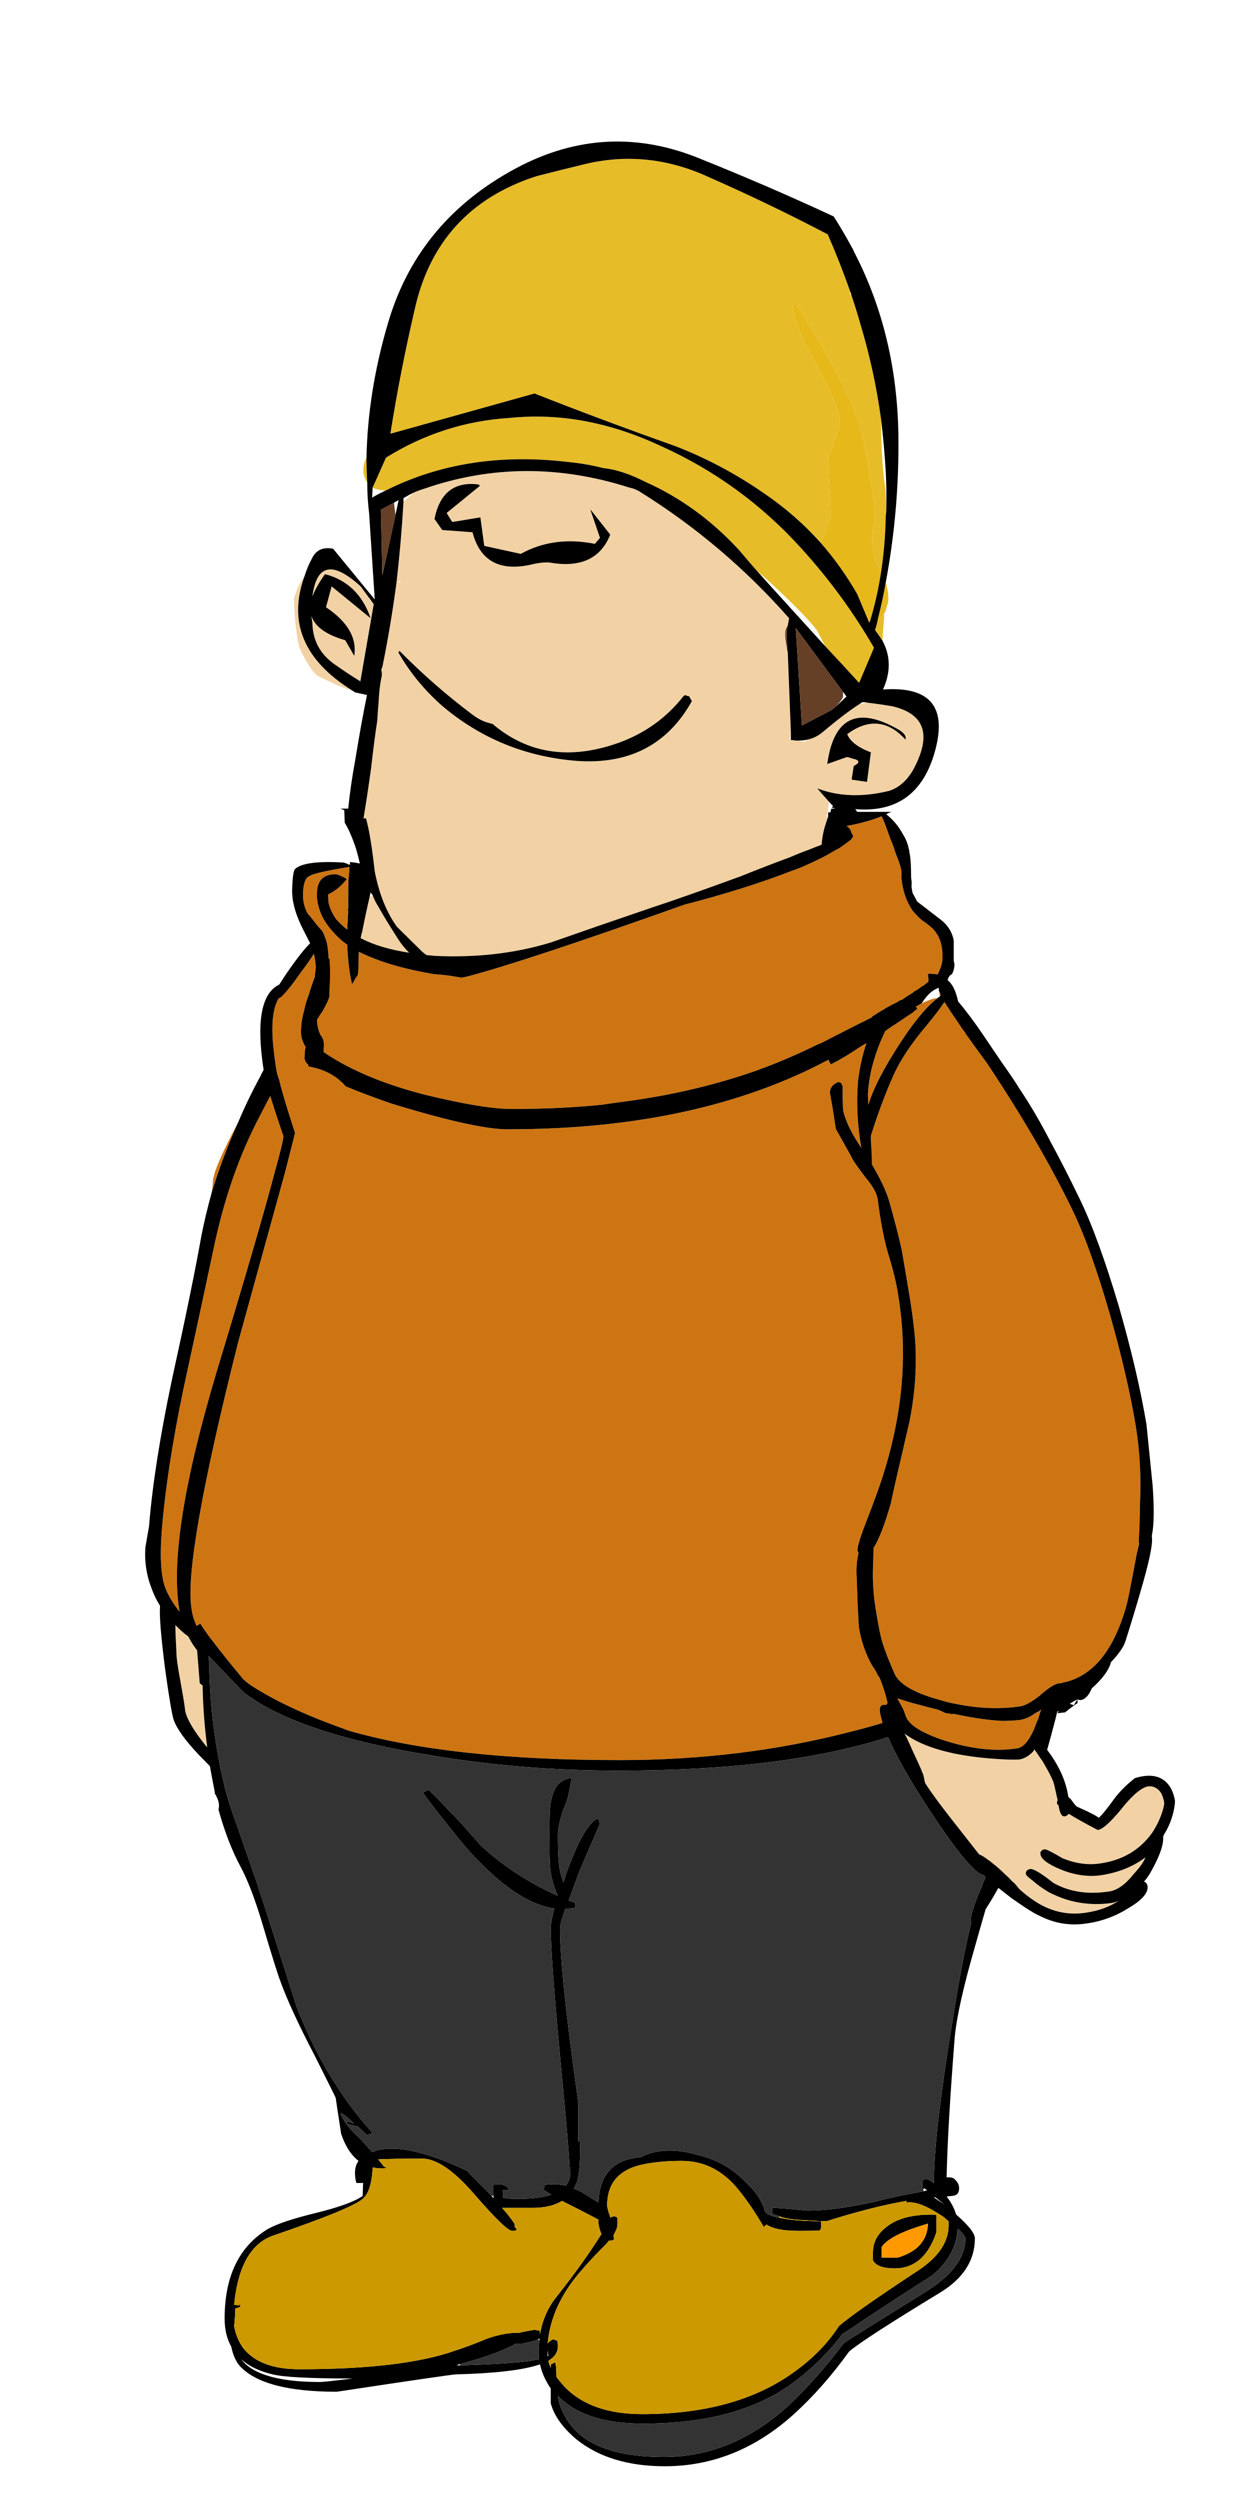 
<svg xmlns="http://www.w3.org/2000/svg" version="1.1" xmlns:xlink="http://www.w3.org/1999/xlink" preserveAspectRatio="none" x="0px" y="0px" width="500px" height="1000px" viewBox="0 0 500 1000">
<defs>
<g id="Layer0_0_FILL">
<path fill="#CE7513" stroke="none" d="
M 84.6 477.35
Q 88.75 463.5 95.3 448.85 85.55 467.2 85.15 472.45 85.15 474 84.6 477.35
M 413.45 685.7
Q 411.15 687.35 408.2 687.95 405 688.35 400.7 688.35 392.8 687.95 381.3 685.5 381 685.7 380.8 685.7 379.45 685.3 378.35 685.3 377.6 684.95 376.8 684.55 375.95 684.15 375.15 683.85 371.15 682.9 367.65 681.9 363.35 680.85 359.35 679.45
L 358.95 679.45
Q 359.15 679.85 360.55 682.3 361.8 684.55 361.8 685.1 361.8 685.3 362 685.5 362.55 688.35 366.2 690.95 370.45 693.9 378.85 696.55 394.45 701.3 406.85 699.35 410.45 698.85 413.55 691.85 414.55 689.2 415.35 687.35 415.9 685.5 416.2 684.55
L 416.4 684.55 416.2 684.35
Q 416.4 684.15 416.6 683.85 416.4 683.85 415.5 684.55 415.35 684.55 415.35 684.75 415.15 684.75 414.95 684.75 414.35 685.1 413.45 685.7
M 386.15 413.35
Q 386.05 413 385.9 412.8 385.5 412.4 385.3 412.1 379.65 403.8 377.8 400.8 377.8 401 377.6 401 375.55 404.2 370.65 410.15 361.6 420.85 357.5 429.85 352.45 441.15 348.35 454.3 348.35 455.2 348.35 456.15 348.85 463.1 348.75 465.75 353.7 474.2 355.45 479.75 358.95 491.95 360.7 500.05 361.6 505.1 363.75 518.1 366.3 533.5 366.3 542.45 366.5 555.05 363.75 568.8 356.7 599 356.35 601.25 352.65 614.15 349.4 619.2 349.4 621.85 349.2 626.7 348.85 636 350.6 645.55 351.85 653.45 353 657.15 354.3 661.45 357.9 669.7 360.55 675.2 372.9 679.1 374.75 679.65 376.8 680.25 380.05 681.2 383.05 681.7 396.3 684.35 408.4 682.5 411.35 681.9 416.2 678
L 416.4 677.8
Q 421.1 673.7 423.7 673.3 424.1 673.3 424.3 673.3 425.45 672.95 426.55 672.75 433.65 670.9 439.3 664.85 446.65 656.75 450.8 641.45 451.9 636.65 454.7 621.55 455.3 619 455.7 617.35 455.5 617.15 455.5 616.75 455.9 609.65 456 601.45 456.75 585.65 454.35 570.65 451 550.35 443.8 525.2 436 498.2 428.6 483.2 415.5 456.35 394.85 425.35 389.8 418.45 386.15 413.35
M 109.75 469.45
Q 113.55 455.8 113.35 454.4 109.95 444.45 108.1 438.35 106.05 442.25 104 446.25 91.6 469.65 85.35 499.85 81.45 518.3 73.35 555.65 66.65 587.9 64.7 612.3 63.4 629.05 66.45 636 68.5 640.65 71.9 644.75 71.7 644.15 71.7 643.7 66.95 614.9 86.55 549.1 103.8 492.15 109.75 469.45
M 125.9 390.85
Q 126.1 388.8 126.3 387.15 126.3 384.6 125.55 381.5 123.7 384.5 120.45 388.8 116.35 394.65 114.1 397.1 112.35 399.15 111.5 399.3 107.7 405.45 109.55 420.7 109.95 424.5 110.7 428.75 110.9 429.85 111.7 432.1 113.15 438.35 118 453.15 118 453.35 113.95 469.15 108.25 489.7 95.3 536.7 73.35 623.8 76.6 643.5 77.05 647 78.65 650.4
L 80.1 649.45
Q 82.15 652.65 84.6 655.85 90.8 663.95 97.35 671.75 98.7 672.95 100 673.9 113.75 682.9 135.5 690.8 137.35 691.45 139.4 692.25 180.35 704.05 247.9 704.05 296.45 704.05 339.85 692.8 346.6 691.15 353 689.2 352.45 686.95 352.05 685.3 351.45 681.9 353.7 681.9 354.1 681.9 354.7 681.9 354.7 681.5 355.05 681.2 353.7 675.35 351.65 670.7 351.25 670.5 351.15 670.1 350.2 668.05 348.85 666.2 344.95 659.2 343.65 651.4 343.45 650.4 343.05 641.25 342.7 632 342.7 631.3 342.3 625.65 343.45 621.15 343.25 620.95 343.05 620.4 342.7 618.5 346.4 608.95 351.85 595 354.1 587.3 364.8 551.85 359.35 518.5 358.3 511.15 355.25 501.4 352.8 493.15 351.15 480.15 350.8 476.45 346.4 471.2 341.05 464.25 340.45 462.5 335.15 452.95 334.4 451.7 334.2 450.9 333.15 443.8 332.35 439.1 331.95 436.95 332.15 434.45 334.4 433.25 336.45 432 337.05 434.7 337.05 435.3 337.05 439.1 337.2 443 337.2 443.8 338.4 450.15 344.55 459.2 342.1 445.25 343.25 432.1 344.35 423.7 346.6 417.25 345.1 418.05 343.65 419 338.2 422.75 332.35 425.75 331.75 424.75 331.35 423.9 279.6 451.5 204.7 451.7 192.15 452.35 156.35 441.35 146 437.75 138.3 434.55 132.85 428.2 123.3 426.55 123.5 425.75 122.7 425.35 121.65 423.9 121.85 422.9 121.9 419.7 122.3 418.85 120.05 415.4 120.45 411.3 120.65 407.7 121.65 404.2 122.3 401 123.3 398.55 124.55 394.45 125.9 390.85
M 368.6 401.35
Q 367.45 402.05 366.3 402.65 366.85 403.2 366.85 403.6 366 404.2 365 405.1 362 407.05 358.5 409.45 356.35 410.75 354.1 412.4 353.4 413.95 352.45 416 347.75 427.2 347.15 437.55 347.15 438.9 347.35 441.95 350.2 432.3 360.35 416.8 366.65 407.15 372.15 401.75 373.8 400.2 374.95 399.3 374.75 399.3 374.35 399.3 373.1 399.3 368.6 401.35
M 375.55 396.3
L 375.95 398.55
Q 376.15 398.35 376.25 398.15 376.15 397.35 375.95 396.9 375.75 396.7 375.55 396.3
M 338.6 330.4
Q 340.25 331.35 340.65 333.4 341.2 333.8 341.2 334.75 341.2 334.85 340.65 335.45 340.45 335.65 340.45 335.85 338.9 337 335.75 339.25 335.35 339.45 334.8 339.75 334.4 339.95 334 340.15 331.55 341.7 327.85 343.55 324.85 345 320.95 346.75 319.2 347.45 316.95 348.25 298.2 355.55 273.95 361.8 208.7 385 186.65 390.65 185.6 390.85 184.6 391.05 182.2 390.65 179.75 390.25 176.65 389.85 173.6 389.65 155.15 386.55 143.55 380.7 143.4 382.55 143.4 385.2 143.4 390.65 142.6 390.65 141.8 392 140.75 393.85 140.75 393.65 140.75 393.3 139.3 387.25 138.9 377.85 137.9 377.2 136.95 376.4 134.9 374.65 133.45 373 128.75 367.95 127.4 362.45 126.7 360.05 126.8 357.6 126.7 349.6 134.5 349.7 136.95 350.45 138.7 351.65 135.5 355.75 131.2 357.8 131.2 358.2 131.4 361 132.05 364.2 134.5 367.75 136.25 369.7 138.9 371.9 138.9 370.15 139.1 368.7 139.1 366.65 139.3 364.7 139.1 364.05 139.3 363.45 139.3 361 139.3 358.55 139.3 354.95 139.4 351.85 139.75 349 139.75 346.75 124.95 349.2 123.85 350.45 121.65 351.05 121.25 356.3 120.85 361.6 123.1 365.5 124.05 366.45 127.4 370.75
L 128.15 371.55
Q 128.15 371.75 128.35 371.75 129.15 372.6 129.65 373.95 129.8 374.55 130.2 375.45 131 377.5 131.2 380.3 131.4 381.7 131.4 383.35
L 131.85 383.55
Q 132.25 390.85 131.75 396.3 131.75 397.1 131.75 398.15 131.85 398.35 131.6 399.15 131.2 400.6 128.95 404.6 128.15 405.65 126.8 407.9 126.8 410.95 128.15 413.95 130 416 129.45 419.7 129.45 420.3 129.45 420.85 145.25 431.6 170.2 437.95 194.2 443.8 205.5 443.6 223.55 443.6 240.4 441.95 245.85 441.15 251.5 440.4 278.7 436.65 302.7 428.2 304.15 427.6 305.9 427 316.75 422.9 326.9 417.85 327.85 417.45 328.85 417.05 332.75 415 336.45 413.15 343.05 409.75 348.55 407.05 348.85 406.85 348.85 406.65 355.65 402.25 358.65 401 360.35 399.8 360.7 400 362.95 398.35 365 397.2 365.6 396.5 366.2 396.3 367.65 395.5 368.45 394.75 369.5 394.25 370.1 393.65 371.05 392.9 371.35 392.7 371.55 391.45 371.15 390.25 371.75 390.05 371.05 389.85 371.15 389.2 373.8 389.65 374.55 389.55 374.95 389.85
L 375.15 389.65
Q 377 385.75 377 383.35 377.2 376.8 374.35 373 373.3 371.15 368.6 367.95 366.5 366.05 365 364.2 361.2 358.55 360.55 350.85 360.7 349.7 360.55 348.8 360.7 347.25 358.1 340.9 357.5 338.65 356.35 336.05 355.85 334.75 355.45 333.6 353.7 328.55 352.65 326.5 346.8 328.9 338.6 330.4 Z"/>

<path fill="#F2D2A4" stroke="none" d="
M 118.2 249.75
Q 119.2 257.95 120.05 259.7 124.05 268.1 127 270.3 135.65 274.7 141.15 276.35 111.7 258.15 121.85 230.35 119.3 233.75 117.65 239.2 117.45 241.45 118.2 249.75
M 398.25 703.55
Q 389.2 702.95 381.2 701.3 368.45 698.5 361.8 693.4 362.75 695.05 365.4 701.1 369.3 709.3 369.5 710.65 369.7 711.75 369.9 712.7 370.1 713.1 370.1 713.3 373.7 719.05 385.1 733.4 389.2 738.65 391.65 741.75 393.2 742.35 395.05 743.8 396 744.4 396.9 745.2 399.55 747.25 401.95 749.65 403.55 751.05 405 752.7 405.6 752.9 407.6 755.5 410.45 758.15 413.55 760.2 423.2 766.75 434.25 765.1 442.35 763.9 447.6 760.2 446.05 761 444.6 761.2 431.2 763.05 419.4 756.8 415.9 754.75 412.9 752.1 410.45 750.25 410.45 749.85 410.25 749.3 410.45 748.7 410.85 747.8 412.1 747.6 414.15 747.45 421.25 753.1 430.75 758.55 443.6 756.6 448.5 755.9 453.45 749.65 457.35 745.4 458.15 742.95 451 748.4 440.7 750.05 432.8 751.25 424.3 747.8 416.6 744.6 416.2 741.75 416.1 741.1 416.2 740.9
L 416.2 740.7
Q 416.4 740.7 416.8 740.1 417.2 739.75 417.95 739.75 418.65 739.55 425.1 743.35 432.8 746.45 439.9 745.4 453.45 743.55 460.95 733 463.4 729.2 464.65 725.5 465.85 722.1 465.65 720.8 465.25 718.75 464.45 717.2 462.4 714.2 459.2 714.55 455.1 715.35 448.5 723.65 441.95 731.65 439.1 732 431.6 728.1 427.5 725.5 426.95 726.35 425.85 726.55 424.1 726.75 423.4 722.1 422.85 721.7 422.85 721.5 422.65 721 423.05 720.05 421.65 713.5 421.25 712.5 420 709.5 417.2 704.8 416.8 704.05 416.2 703.35 414.75 701.1 413.75 699.75 413.55 700.15 413.3 700.55 410.85 703.15 408 703.75 405.4 704.05 398.25 703.55
M 75.4 654.7
L 75.2 654.5
Q 72.4 652.45 70.15 650 70.15 653.45 70.55 660.55 70.55 663.95 72 671.55 73.55 680.05 73.95 683.25 74.15 687.75 81.05 696.7 81.95 697.9 82.9 698.95 81.25 686.6 81.05 674.2
L 79.9 673.3 78.85 660.15
Q 76.8 657.55 75.4 654.7
M 149.05 358
L 147.85 358.75
Q 146.4 364.9 144.85 372.8 144.45 373.95 144.25 375.25 151.75 379.25 163.65 381.1 161.05 378.45 159.25 375.65 154.2 367.75 151.45 362.85 149.7 360.05 149.05 358
M 132.65 234.55
L 130.4 242.9
Q 143.4 251.6 141.7 262.35
L 138.1 256.1
Q 126.7 252.85 124.55 246.35 124.75 247.6 124.95 249.15 125.15 259.9 134.3 266.05 139.1 269.45 144.15 272.55
L 149.5 241.65 144.25 234.55
Q 127.4 219.15 124.95 238.65 126.5 234.55 130 229.65 143.4 233.15 148.25 247.3
L 132.65 234.55
M 343.75 281.65
Q 338 285.35 329.3 292.65 326.5 295.1 323 295.85 322.4 296.25 322 296.65
L 318.8 296.25
Q 318.1 296.25 317.35 296.05
L 316.35 296.05 315.85 296.05
Q 316.05 295.65 316.05 295.3
L 316.35 292.85 315.1 260.75
Q 314.9 260.4 314.9 260 313.9 254.9 314.1 252.85 314.3 251.2 315.1 250.25
L 315.65 247.3
Q 289.35 217.45 255.8 196.6 253.95 195.45 251.8 195.05 209.8 181.6 169.8 195.45 167.35 196.2 165.1 197.2 164.55 197.7 164.25 198.25 162.3 199.65 161.4 200.7 160.45 217.1 158.6 233 156.35 250.05 152.95 266.8 152.55 267.4 152.55 268.1 152.75 268.85 152.75 269.65 152.75 269.85 152.75 270.15 151.65 275.2 151.45 280.85 151.1 284.65 150.9 288.35 149.7 296.05 148.45 307.2 146.9 318.4 145.4 327.35 145.8 327.35 146.4 327.35 148.25 333.8 149.9 348.6 152.55 362.15 158.8 370.75
L 168.9 380.7
Q 169.6 381.3 170.6 382.05 172.25 382.15 173.8 382.35 198.75 383.55 220.3 377 239.25 370.35 260.7 363.05 273.25 358.95 296.45 350.45 307 346.2 315.85 342.95 320.15 341.1 323.4 339.95 326 338.85 328.65 337.9 328.95 333.6 330.3 329.5
L 331.25 326.7 330.5 326.5
Q 330.7 326.1 330.9 325.7 331.25 324.25 331.35 322.7 331.55 321.6 331.55 320.65
L 326.9 315.35
Q 339.65 320.25 355.65 316.35 361.4 314.5 365.2 308.05 376.6 287.1 356.9 282.5 351.85 281.65 346.8 281.05 345.3 281.25 343.75 281.65
M 359.95 292.15
Q 362.75 294 362.2 295.85 351.65 284.25 338.9 293.65 340.45 297.9 348.35 300.95
L 346.8 312.75 340.65 311.85 341.5 306.4
Q 345.5 304.35 340.85 303.4 339.85 303 338.8 302.8
L 330.9 305.6
Q 334.8 277.35 359.95 292.15
M 191.45 193.8
Q 191.75 193.95 191.95 194.35
L 178.65 205.2 180.9 208.8 192.15 206.95 193.7 218.35 208.3 221.55
Q 221.5 214.25 237.95 217.55
L 240 215.15 236.1 203.7 244.1 213.85
Q 238.35 228.3 219.75 225 216.6 224.8 212.4 225.85 193.5 230.05 189 212.9
L 176.9 212 173.8 207.6
Q 176.9 191.9 191.45 193.8
M 160.25 232.6
L 159.45 233.15
Q 159.25 232.8 160.05 232.3 160.25 232.5 160.25 232.6
M 159.45 261.15
Q 159.25 260.75 159.85 260.4 173.8 274.5 189.3 286.1 192.9 288.75 197 289.55 218.05 307.45 247.1 297.25 263.1 291.6 273.45 278.4 273.85 278.2 274.15 278 274.7 278.4 275.1 278.4 275.5 278.4 275.7 278.6
L 276.75 280.45
Q 262.15 306.6 230.65 304.35 199.85 301.9 176.7 282.2 166.1 272.75 159.45 261.15 Z"/>

<path fill="#E7BC29" stroke="none" d="
M 146.6 183.05
Q 145.6 185 145.4 186.65 145.05 190.55 146.9 193 146.6 187.95 146.6 183.05
M 353 256.3
Q 353.2 252.4 353.6 247.6 353.7 246.35 353.6 245.55 352.65 246.9 351.15 247.6 350.8 249.75 350 252 351.65 254.25 353 256.3
M 326.7 252
Q 328.45 255.3 330.1 258.5 336.85 265.65 343.65 273.15
L 349.6 259.1
Q 337.2 237.65 320.35 219.15 296.45 192.8 264.2 178.35 233.85 164.15 204.05 167.15 177.3 168.8 154.4 183.05
L 149.05 195.05
Q 150.9 196 153.7 196.2
L 153.9 196.4
Q 186.4 179.95 227.25 184.8 234.55 185.5 241.35 187.25 248.7 187.95 258.25 192.8 279 202.05 295.6 220 299.3 224.4 302.9 228.5 304.35 229.85 305.15 230.35 321.15 244.85 326.7 252
M 348.15 248
L 347.75 248
Q 347.55 248 347.15 247.8
L 347.75 249.15
Q 347.95 248.6 348.15 248
M 344.15 129.6
Q 342.5 123.75 340.65 118.3 340.25 117.8 339.85 117.25
L 340.25 117.05
Q 335.95 104.85 331.1 93.75 307.4 81.35 283.4 70.8 259.5 59.8 234.75 65.45 224.6 67.9 214.65 70.45 174.5 83.4 165.7 124.55 160.05 148.9 156.15 173.5
L 213.8 157.4
Q 241.35 168.25 269.85 178.35 288.45 185.5 305.15 197 318.1 205.75 328.25 217.1 332.15 208.4 332.35 206.15 331.25 183.45 331.35 182.85 335.95 170.65 335.95 169.4 336.45 163.95 326.5 145.7 316.55 127.75 317.15 121.9
L 318.1 121.15
Q 344.15 161.5 346.3 180.8 346.3 181.8 348.85 196 350.4 204.7 349.4 210.25 347.75 220.4 351.65 227.4 352.05 227.9 352.45 228.7 354.1 217.95 354.3 206.35
L 354.5 204.7
Q 354.5 198.05 353.9 193.6 352.45 183.25 352.45 167.85 349.8 148.35 344.15 129.6 Z"/>

<path fill="#E6B81A" stroke="none" d="
M 354.1 244.7
L 355.25 240.85
Q 355.65 237.35 354.3 233 353 240.3 351.15 247.6 352.65 246.9 353.6 245.55 353.9 244.95 354.1 244.7
M 335.95 169.4
Q 335.95 170.65 331.35 182.85 331.25 183.45 332.35 206.15 332.15 208.4 328.25 217.1 336.45 226.45 342.9 237.65
L 347.15 247.8
Q 347.55 248 347.75 248
L 348.15 248
Q 350.95 238.65 352.45 228.7 352.05 227.9 351.65 227.4 347.75 220.4 349.4 210.25 350.4 204.7 348.85 196 346.3 181.8 346.3 180.8 344.15 161.5 318.1 121.15
L 317.15 121.9
Q 316.55 127.75 326.5 145.7 336.45 163.95 335.95 169.4 Z"/>

<path fill="#000000" stroke="none" d="
M 340.45 98.4
Q 337.2 92.45 333.5 86.6 307 74.25 278.35 62.8 240.4 48 204.05 68.6 166.7 89.65 155.15 129.4 147.1 156.8 146.6 183.05 146.6 187.95 146.9 193 146.9 199.25 147.65 205.4
L 149.9 239.8 133.25 219.5
Q 127.4 218.35 124.95 223.05 122.9 226.85 121.85 230.35 111.7 258.15 141.15 276.35 141.7 276.75 142 276.95
L 146.8 278
Q 144.65 288.35 142.2 303.4 140.15 314.5 139.3 323.45
L 136.25 323.45
Q 136.95 323.85 137.7 324.05
L 137.9 329.1
Q 139.95 332.45 141.8 337.7
L 142.4 339.45
Q 143.2 342.2 143.95 345.4 142 345 139.95 344.8 140.15 345.4 139.75 346 138.5 345.2 137.15 345 122.1 344.15 118.2 347.45 117.05 348.05 116.85 356.15 116.75 363.25 121.65 372.6 122.9 375.05 124.05 377.3 121.65 379.65 118 384.6 114.6 389.2 111.7 393.85 100.95 398.95 105.45 428 104.65 429.35 104 430.8 99.1 439.8 95.3 448.85 88.75 463.5 84.6 477.35 82.15 486.2 80.5 494.6 77.05 514.2 68.7 552.2 61.55 586.25 59.6 610.65 59.4 611.6 58.15 619 57.55 627.7 60.8 635.8 61.95 639 64 642.3 64 642.5 64 642.7 63.6 648.55 66.05 667.65 68.5 685.3 69.55 688.15 71.5 693.4 79.4 701.8 80.3 702.75 83.9 706.4 84.1 706.85 84.1 707.25 84.95 711.95 85.95 717
L 85.95 717.2 85.75 717.2 85.95 717.4
Q 87.6 720.2 87.6 722.25 87.6 723.05 87.4 723.85 91 736.9 96.1 746.45 100.4 754.35 104.85 769.15 110.5 788.2 112.15 792.5 116.15 803.6 125.9 822.3 134.3 839 134.3 839.2 134.3 839.55 136.45 853.5 138.9 860.85 143.4 864.35 142 866.4 142 869 142 871.85 142.6 873.2
L 145.05 873.2 145.25 873
Q 145.05 877.9 145.05 878.4 140.15 881.8 126.3 885.2 112 888.7 106.9 891.75 89.85 902.25 89.85 927.45 89.85 933.95 92.5 938.65 93.45 943.3 95.7 946.15 105.05 956.7 134.7 956.7 180.7 949.75 182.4 949.75 206.05 949.15 216 945.75 217.1 950.75 220.3 955.4
L 220.3 961.35
Q 222.35 968.85 230.65 975.8 244 986.5 265.95 986.5 294.4 986.5 317.35 965.85 329.15 955.2 339.65 940.6 345.9 935.35 375.95 917.1 389.95 908.6 389.95 895.35 389.95 892.35 382.45 885.8 381.3 882 378.65 878.6 381.9 878.3 382.1 878.1 383.65 877.5 383.65 875.25 383.65 873 381.3 871.25 380.05 870.8 378.65 870.95 379.05 851 381.9 814.8 383.05 802.6 390.15 778.05 392.6 769.35 394.25 763.7 396.9 759.6 399.35 755.15 401.95 757.2 404.6 759.25 413.1 765.25 415.9 766.35 424.9 770.95 434.85 769.35 443.8 768.1 451.7 763.05 459.6 758.35 459 754.35 458.8 753.45 458.15 752.9 457.95 752.7 457.55 752.7 459.4 750.65 460.75 748 465.65 739.15 465.25 734.65 465.45 734.45 465.45 734.05 468.1 730 469.35 724.9 470.15 721.2 469.95 720.05 469.15 715.75 466.9 713.3 462.6 708.6 453.95 711.25 449.25 714.95 446.05 719.05 441.55 725.3 439.5 727.15 438.45 726.05 430.75 722.65 430.15 722.25 428.3 719.65 427.7 719.05 427.3 718.75
L 427.3 718.55
Q 425.85 709.1 418.85 699.95 420.4 694.5 421.45 690.4 422.25 687.55 422.85 684.75 423.4 684.35 423.6 684.15 423.2 684.95 422.85 685.3
L 426.05 684.95
Q 428.5 682.9 431.05 681.2
L 430.95 679.85
Q 430.15 680.85 429.55 682.1
L 427.9 681.5
Q 429.15 680.65 430.75 679.85
L 430.95 679.85
Q 431.4 679.85 432 680.05 434.85 679.85 436.7 675.35 443.1 669.7 444.4 664.85 449.25 659.75 450.25 656.25 453.25 646.8 455.9 637.65 461.45 619 460.75 614.7 460.75 614.55 460.75 614.15 462.05 608.2 461.05 594.15
L 458.6 569.85
Q 455.1 548.9 447.6 522.75 439.3 494.8 431.8 479.4 425.25 465.9 420.6 457.45 414.35 445.25 407.8 435.5 405.75 432.1 400.7 424.95 395.45 417.25 393.4 414.15 387.75 405.85 383.25 400.6 381.9 394.25 379.05 392.1 379.45 390.25 380.8 389.65 382.25 386.75 381.5 384.3 381.5 378.05 381.5 376.2 380.6 371.35 376.6 368.1 368.7 362 366.85 360.6 366 358.95 365 357.1 364.8 355.75 364.6 354.75 364.8 352.7 364.45 351.25 364.45 343.75 363.75 340.9 363.75 340.15 363.55 339.75 362.95 336.45 361.1 333.6 358.75 329.1 354.5 325.7 355.85 324.95 356.7 324.75 349.8 324.75 342.9 324.75
L 342.1 323.65
Q 366.5 325.7 373.7 301.5 381.9 273.75 353.2 275.8 357.9 265.45 353 256.3 351.65 254.25 350 252 350.8 249.75 351.15 247.6 353 240.3 354.3 233 359.75 203.9 359.35 173.9 358.75 134.3 342.1 101.65 341.7 101.05 341.5 100.45 341.2 99.6 340.65 98.8
L 340.45 98.4
M 340.65 118.3
Q 342.5 123.75 344.15 129.6 349.8 148.35 352.45 167.85 353.7 178.35 354.3 188.7 354.7 196.8 354.5 204.7
L 354.3 206.35
Q 354.1 217.95 352.45 228.7 350.95 238.65 348.15 248 347.95 248.6 347.75 249.15
L 347.15 247.8 342.9 237.65
Q 336.45 226.45 328.25 217.1 318.1 205.75 305.15 197 288.45 185.5 269.85 178.35 241.35 168.25 213.8 157.4
L 156.15 173.5
Q 160.05 148.9 165.7 124.55 174.5 83.4 214.65 70.45 224.6 67.9 234.75 65.45 259.5 59.8 283.4 70.8 307.4 81.35 331.1 93.75 335.95 104.85 340.25 117.05 340.45 117.6 340.65 118.3
M 338.6 278.6
L 334.6 282.4 332.55 284.05 320.75 290.2 318.3 251.2 337.2 276.75 338.6 278.6
M 329.3 292.65
Q 338 285.35 343.75 281.65 344.55 281.05 345.1 280.85 346.1 280.85 346.8 281.05 351.85 281.65 356.9 282.5 376.6 287.1 365.2 308.05 361.4 314.5 355.65 316.35 339.65 320.25 326.9 315.35
L 331.55 320.65 333.3 322.5
Q 332.95 322.5 332.75 323.05
L 333.8 323.25 333.8 323.45 332.55 323.45
Q 332.35 324.25 332.15 324.95 331.55 324.95 331.25 324.95 331.25 325.9 331.25 326.7
L 330.3 329.5
Q 328.95 333.6 328.65 337.9 326 338.85 323.4 339.95 320.15 341.1 315.85 342.95 307 346.2 296.45 350.45 273.25 358.95 260.7 363.05 239.25 370.35 220.3 377 198.75 383.55 173.8 382.35 172.25 382.15 170.6 382.05 169.6 381.3 168.9 380.7
L 158.8 370.75
Q 152.55 362.15 149.9 348.6 148.25 333.8 146.4 327.35 145.8 327.35 145.4 327.35 146.9 318.4 148.45 307.2 149.7 296.05 150.9 288.35 151.1 284.65 151.45 280.85 151.65 275.2 152.75 270.15 152.75 269.85 152.75 269.65 152.75 268.85 152.55 268.1 152.55 267.4 152.95 266.8 156.35 250.05 158.6 233 160.45 217.1 161.4 200.7 161.4 200 161.4 199.25 163.45 198.05 165.1 197.2 167.35 196.2 169.8 195.45 209.8 181.6 251.8 195.05 253.95 195.45 255.8 196.6 289.35 217.45 315.65 247.3
L 315.1 250.25 314.7 252.2 314.9 260
Q 314.9 260.4 315.1 260.75
L 316.35 292.85 316.35 296.05 317.35 296.05
Q 318.1 296.25 318.8 296.25 321.15 296.25 323 295.85 326.5 295.1 329.3 292.65
M 343.65 273.15
Q 336.85 265.65 330.1 258.5 319.75 247.1 309.65 236 306.3 232.3 302.9 228.5 299.3 224.4 295.6 220 279 202.05 258.25 192.8 248.7 187.95 241.35 187.25 234.55 185.5 227.25 184.8 186.4 179.95 153.9 196.4 151.25 197.6 148.85 199.05
L 149.05 195.05 154.4 183.05
Q 177.3 168.8 204.05 167.15 233.85 164.15 264.2 178.35 296.45 192.8 320.35 219.15 337.2 237.65 349.6 259.1
L 343.65 273.15
M 340.65 333.4
Q 340.25 331.35 338.6 330.4 346.8 328.9 352.65 326.5 353.7 328.55 355.45 333.6 355.85 334.75 356.35 336.05 357.5 338.65 358.1 340.9 360.7 347.25 360.55 348.8 360.7 349.7 360.55 350.85 361.2 358.55 365 364.2 366.5 366.05 368.6 367.95 373.3 371.15 374.35 373 377.2 376.8 377 383.35 377 385.75 375.15 389.65
L 374.95 389.85
Q 374.55 389.55 373.8 389.65 371.15 389.2 371.05 389.85 371.75 390.05 371.15 390.25 371.55 391.45 371.35 392.7 371.05 392.9 370.1 393.65 369.5 394.25 368.45 394.75 367.65 395.5 366.2 396.3 365.6 396.5 365 397.2 362.95 398.35 360.7 400 360.35 399.8 358.65 401 355.65 402.25 348.85 406.65 348.85 406.85 348.55 407.05 343.05 409.75 336.45 413.15 332.75 415 328.85 417.05 327.85 417.45 326.9 417.85 316.75 422.9 305.9 427 304.15 427.6 302.7 428.2 278.7 436.65 251.5 440.4 245.85 441.15 240.4 441.95 223.55 443.6 205.5 443.6 194.2 443.8 170.2 437.95 145.25 431.6 129.45 420.85 129.45 420.3 129.45 419.7 130 416 128.15 413.95 126.8 410.95 126.8 407.9 128.15 405.65 128.95 404.6 131.2 400.6 131.6 399.15 131.85 398.35 131.75 398.15 131.75 397.1 131.75 396.3 132.25 390.85 131.85 383.55
L 131.4 383.35
Q 131.4 381.7 131.2 380.3 131 377.5 130.2 375.45 129.8 374.55 129.65 373.95 129.15 372.6 128.35 371.75 128.15 371.75 128.15 371.55
L 127.4 370.75
Q 124.05 366.45 123.1 365.5 120.85 361.6 121.25 356.3 121.65 351.05 123.85 350.45 124.95 349.2 139.75 346.75 139.75 349 139.4 351.85 139.3 354.95 139.3 358.55 139.3 361 139.3 363.45 139.1 364.05 139.3 364.7 139.1 366.65 139.1 368.7 138.9 370.15 138.9 371.9 136.25 369.7 134.5 367.75 132.05 364.2 131.4 361 131.2 358.2 131.2 357.8 135.5 355.75 138.7 351.65 136.95 350.45 134.5 349.7 126.7 349.6 126.8 357.6 126.7 360.05 127.4 362.45 128.75 367.95 133.45 373 134.9 374.65 136.95 376.4 137.9 377.2 138.9 377.85 139.3 387.25 140.75 393.3 140.75 393.65 140.75 393.85 141.8 392 142.6 390.65 143.4 390.65 143.4 385.2 143.4 382.55 143.55 380.7 155.15 386.55 173.6 389.65 176.65 389.85 179.75 390.25 182.2 390.65 184.6 391.05 185.6 390.85 186.65 390.65 208.7 385 273.95 361.8 298.2 355.55 316.95 348.25 319.2 347.45 320.95 346.75 324.85 345 327.85 343.55 331.55 341.7 334 340.15 334.4 339.95 334.8 339.75 335.35 339.45 335.75 339.25 338.9 337 340.45 335.85 340.45 335.65 340.65 335.45 341.2 334.85 341.2 334.75 341.2 333.8 340.65 333.4
M 375.35 395.15
L 375.55 395.15 375.55 395.5
Q 375.55 395.9 375.55 396.3 375.75 396.7 375.95 396.9 376.15 397.35 376.25 398.15 376.15 398.35 375.95 398.55 375.35 398.95 374.95 399.3 373.8 400.2 372.15 401.75 366.65 407.15 360.35 416.8 350.2 432.3 347.35 441.95 347.15 438.9 347.15 437.55 347.75 427.2 352.45 416 353.4 413.95 354.1 412.4 356.35 410.75 358.5 409.45 362 407.05 365 405.1 366 404.2 366.85 403.6 366.85 403.2 366.3 402.65 367.45 402.05 368.6 401.35 368.7 401.2 368.9 401 371.75 396.5 375.35 395.15
M 152.35 203.9
L 157.6 201.1 159.45 200 158.2 205.95 152.95 230.15 152.35 203.9
M 130.4 242.9
L 132.65 234.55 148.25 247.3
Q 143.4 233.15 130 229.65 126.5 234.55 124.95 238.65 127.4 219.15 144.25 234.55
L 149.5 241.65 144.15 272.55
Q 139.1 269.45 134.3 266.05 125.15 259.9 124.95 249.15 124.75 247.6 124.55 246.35 126.7 252.85 138.1 256.1
L 141.7 262.35
Q 143.4 251.6 130.4 242.9
M 148.25 356.9
Q 148.45 357.4 149.05 358 149.7 360.05 151.45 362.85 154.2 367.75 159.25 375.65 161.05 378.45 163.65 381.1 151.75 379.25 144.25 375.25 144.45 373.95 144.85 372.8 146.4 364.9 147.85 358.75 148.05 357.8 148.25 356.9
M 126.3 387.15
Q 126.1 388.8 125.9 390.85 124.55 394.45 123.3 398.55 122.3 401 121.65 404.2 120.65 407.7 120.45 411.3 120.05 415.4 122.3 418.85 121.9 419.7 121.85 422.9 121.65 423.9 122.7 425.35 123.5 425.75 123.3 426.55 132.85 428.2 138.3 434.55 146 437.75 156.35 441.35 192.15 452.35 204.7 451.7 279.6 451.5 331.35 423.9 331.75 424.75 332.35 425.75 338.2 422.75 343.65 419 345.1 418.05 346.6 417.25 344.35 423.7 343.25 432.1 342.1 445.25 344.55 459.2 338.4 450.15 337.2 443.8 337.2 443 337.05 439.1 337.05 435.3 337.05 434.7 336.45 432 334.4 433.25 332.15 434.45 331.95 436.95 332.35 439.1 333.15 443.8 334.2 450.9 334.4 451.7 335.15 452.95 340.45 462.5 341.05 464.25 346.4 471.2 350.8 476.45 351.15 480.15 352.8 493.15 355.25 501.4 358.3 511.15 359.35 518.5 364.8 551.85 354.1 587.3 351.85 595 346.4 608.95 342.7 618.5 343.05 620.4 343.25 620.95 343.45 621.15 342.3 625.65 342.7 631.3 342.7 632 343.05 641.25 343.45 650.4 343.65 651.4 344.95 659.2 348.85 666.2 350.2 668.05 351.15 670.1 351.25 670.5 351.65 670.7 353.7 675.35 355.05 681.2 354.7 681.5 354.7 681.9 354.1 681.9 353.7 681.9 351.45 681.9 352.05 685.3 352.45 686.95 353 689.2 346.6 691.15 339.85 692.8 296.45 704.05 247.9 704.05 180.35 704.05 139.4 692.25 137.35 691.45 135.5 690.8 113.75 682.9 100 673.9 98.7 672.95 97.35 671.75 90.8 663.95 84.6 655.85 82.15 652.65 80.1 649.45
L 78.65 650.4
Q 77.05 647 76.6 643.5 73.35 623.8 95.3 536.7 108.25 489.7 113.95 469.15 118 453.35 118 453.15 113.15 438.35 111.7 432.1 110.9 429.85 110.7 428.75 109.95 424.5 109.55 420.7 107.7 405.45 111.5 399.3 112.35 399.15 114.1 397.1 116.35 394.65 120.45 388.8 123.7 384.5 125.55 381.5 126.3 384.6 126.3 387.15
M 113.35 454.4
Q 113.55 455.8 109.75 469.45 103.8 492.15 86.55 549.1 66.95 614.9 71.7 643.7 71.7 644.15 71.9 644.75 68.5 640.65 66.45 636 63.4 629.05 64.7 612.3 66.65 587.9 73.35 555.65 81.45 518.3 85.35 499.85 91.6 469.65 104 446.25 106.05 442.25 108.1 438.35 109.95 444.45 113.35 454.4
M 83.5 662.4
L 97.35 676.85
Q 102.25 680.65 108.65 683.95 128.35 694.1 163.25 700.55 169.2 701.6 175.25 702.6 210.35 708.25 247.5 708.25 313.45 708.25 355.25 694.85 359.95 706 371.75 723.95 388.6 749.65 393.6 750.05 393.85 750.45 394.05 750.85
L 394.25 751.05
Q 393.7 752.1 393.2 753.3
L 393.2 753.45
Q 388.3 764.7 388.3 768.1 388.3 768.8 388.5 769.15 385.1 782.75 381.3 806.5 373.7 852.55 373.5 873.2 368.9 869.8 368.9 873.7 368.9 875.25 369.3 875.45 369.5 875.85 369.7 875.25 370.3 875.85 371.05 876.15 370.3 876.15 369.5 876.55 360.9 877.9 349.8 880.7 334 884.25 323 884.25 309.65 882.95 308.85 883.15
L 308.85 885.4
Q 309.45 885.9 311.85 886.5 313.25 887.25 318.1 887.85 321.6 888.05 328.05 888.45 329.3 888.45 330.7 888.45 348.75 882.75 362.55 880.35 362.55 880.7 362.75 881 367.25 880.35 374.95 885.2 376.15 885.9 377.8 887.05 378.55 887.85 379.45 888.5 379.45 889.3 379.45 890.1 379.45 900.4 366.65 908.6 341.5 925.2 335.55 930.45 328.85 940.9 317.15 949.15 294.05 965.65 256.9 965.65 236.5 965.65 225.95 954.85 223.9 952.6 222.55 950.75 222.55 945.65 221.95 944.9 220.7 945.75 220.3 945.75
L 220.3 947.15
Q 219.55 945.65 219.35 944.3 223.15 942.05 223.15 938.45 223.15 936.6 222.75 936.2 221.95 936 221.3 935.7 219.75 936.4 219.05 937.4 220.5 921.6 233.1 907.55 236.5 903.55 242.65 897.4 243.05 896.8 243.6 896.25 246.25 896.25 245.45 894.95
L 245.45 894
Q 246.95 891.35 246.95 889.9 246.95 887.85 246.95 887.25 246.75 886.65 245.45 886.5
L 244.1 887.05
Q 244 886.3 243.6 885.4 242.85 882.95 242.85 882.2 242.85 870 254.65 866.4 257.65 865.5 262.15 864.95 266.8 864.35 272.65 864.35 286.25 864.35 295.6 876.15 300.65 882.4 305.55 890.85
L 306.1 890.1
Q 306.3 890.1 306.4 890.45
L 306.4 889.7
Q 310.2 892.35 319.4 892.35 326.9 892.35 327.85 892.15 328.45 891.95 328.45 890.1 328.45 888.5 328.25 888.5
L 327.85 888.5
Q 322.2 888.45 317.9 888.05 314.1 887.65 311.5 887.05 307.4 886.3 306.1 884.8 305.9 884.6 305.55 883.15 303.85 878.1 298.4 873 290.9 864.95 279.6 862.1 265.75 858 256.2 862.9 240 864.15 239.4 881 237.95 880.15 234.05 877.7 231.7 876.15 229.5 875.45 230.05 874.3 230.65 873.2 232.1 869.2 232.1 858 232.1 856.45 231.7 856.45
L 231.25 856.45 231.25 840.55
Q 224 789.45 224 771.4 224 769.55 226.15 763.4 229.5 763.4 230.05 763.05 230.25 762.65 230.05 761.2 228.8 760.6 227.45 760.2 229.3 755.35 231.7 748.6 239.8 730 239.8 729.8 239.8 728.3 239.4 727.75 239.05 727.75 238.75 727.55 233.3 730.55 226.55 749.3 225.95 751.25 225.4 752.9 223.9 749.3 223.55 745.2 223.15 742.55 223.15 733.9 223.15 730.15 225.4 723.65 226.55 721 227.25 718.55 228 715.15 228.4 712.5 228.4 711.95 228.4 711.35 226.65 711.35 225.4 712.15 222.55 713.5 221.1 717.8 220.7 719.05 220.3 720.8 219.75 723.95 219.75 733.4 219.75 745 220.1 747.6 220.7 752.9 223.15 758.35 205.5 750.45 192.15 738.05 191.45 737.1 190.65 736.3 187.85 733.2 185.4 730.35 184.6 729.4 183.95 728.8 181.1 725.7 178.85 723.45 174.3 718.55 171.15 715.75 171.15 716.3 169.1 717 174.2 723.95 178.5 729.2 182.4 734.25 185.8 738.25 189 741.95 191.45 744.4 207.95 761.45 221.75 763.4 220.3 768.8 220.3 771.4 220.3 782.55 224 822.3 227.8 862.1 227.8 866.8
L 228.2 866.8
Q 228.2 868.35 228.2 869.8 227.8 872.45 226.35 874.3 223.9 873.7 221.5 873.7 218.45 873.7 217.85 874.1 217.85 875.05 217.3 875.85 218.45 876.55 220.5 877.9 215.45 879.55 207.35 879.55 201.2 879.55 201 878.75 201.7 877.5 201 876.15
L 203.85 875.85
Q 202.25 873.7 199.45 873.7 197.8 873.7 197.6 873.9
L 197.4 874.1 197.4 878.3 197.4 879.35
Q 197 878.75 196.6 878.3 190.1 871.85 186.85 868.35 163.45 857.2 151.1 860.05 149.9 860.45 148.85 860.85 146.6 858.2 143.75 855.2 140.35 852.15 138.5 849.5 136.65 846.9 136.25 845.25 137.7 845.6 141.7 849.5
L 139.1 848.55
Q 139.1 848.95 138.5 849.5 141.8 850.3 143 850.5
L 146.6 853.8
Q 149.3 853.8 148.65 852.75 130 832.05 118.6 802.6 107.9 768.8 102.6 752.7 96.65 735.65 93.85 727.55 91.8 721.9 90.45 717 89.65 714.2 89.15 711.55 88.2 707.85 87.6 704.25 84.6 688.75 83.9 672.95 83.7 669.3 83.7 665.8 83.5 664.05 83.5 662.4
M 75.2 654.5
L 75.4 654.7
Q 76.8 657.55 78.85 660.15
L 79.9 673.3 81.05 674.2
Q 81.25 686.6 82.9 698.95 81.95 697.9 81.05 696.7 74.15 687.75 73.95 683.25 73.55 680.05 72 671.55 70.55 663.95 70.55 660.55 70.15 653.45 70.15 650 72.4 652.45 75.2 654.5
M 385.9 412.8
Q 386.05 413 386.15 413.35 389.8 418.45 394.85 425.35 415.5 456.35 428.6 483.2 436 498.2 443.8 525.2 451 550.35 454.35 570.65 456.75 585.65 456 601.45 455.9 609.65 455.5 616.75 455.5 617.15 455.7 617.35 455.3 619 454.7 621.55 451.9 636.65 450.8 641.45 446.65 656.75 439.3 664.85 433.65 670.9 426.55 672.75 425.45 672.95 424.3 673.3 424.1 673.3 423.7 673.3 421.1 673.7 416.4 677.8
L 416.2 678
Q 411.35 681.9 408.4 682.5 396.3 684.35 383.05 681.7 380.05 681.2 376.8 680.25 374.75 679.65 372.9 679.1 360.55 675.2 357.9 669.7 354.3 661.45 353 657.15 351.85 653.45 350.6 645.55 348.85 636 349.2 626.7 349.4 621.85 349.4 619.2 352.65 614.15 356.35 601.25 356.7 599 363.75 568.8 366.5 555.05 366.3 542.45 366.3 533.5 363.75 518.1 361.6 505.1 360.7 500.05 358.95 491.95 355.45 479.75 353.7 474.2 348.75 465.75 348.85 463.1 348.35 456.15 348.35 455.2 348.35 454.3 352.45 441.15 357.5 429.85 361.6 420.85 370.65 410.15 375.55 404.2 377.6 401 377.8 401 377.8 400.8 379.65 403.8 385.3 412.1 385.5 412.4 385.9 412.8
M 408.2 687.95
Q 411.15 687.35 413.45 685.7 414.35 685.1 414.95 684.75 415.15 684.75 415.35 684.75 415.35 684.55 415.5 684.55 416.4 683.85 416.6 683.85 416.4 684.15 416.2 684.35
L 416.4 684.55 416.2 684.55
Q 415.9 685.5 415.35 687.35 414.55 689.2 413.55 691.85 410.45 698.85 406.85 699.35 394.45 701.3 378.85 696.55 370.45 693.9 366.2 690.95 362.55 688.35 362 685.5 361.8 685.3 361.8 685.1 361.8 684.55 360.55 682.3 359.15 679.85 358.95 679.45
L 359.35 679.45
Q 363.35 680.85 367.65 681.9 371.15 682.9 375.15 683.85 375.95 684.15 376.8 684.55 377.6 684.95 378.35 685.3 379.45 685.3 380.8 685.7 381 685.7 381.3 685.5 392.8 687.95 400.7 688.35 405 688.35 408.2 687.95
M 381.2 701.3
Q 389.2 702.95 398.25 703.55 405.4 704.05 408 703.75 410.85 703.15 413.3 700.55 413.55 700.15 413.75 699.75 414.75 701.1 416.2 703.35 416.8 704.05 417.2 704.8 420 709.5 421.25 712.5 421.65 713.5 423.05 720.05 422.65 721 422.85 721.5 422.85 721.7 423.4 722.1 424.1 726.75 425.85 726.55 426.95 726.35 427.5 725.5 431.6 728.1 439.1 732 441.95 731.65 448.5 723.65 455.1 715.35 459.2 714.55 462.4 714.2 464.45 717.2 465.25 718.75 465.65 720.8 465.85 722.1 464.65 725.5 463.4 729.2 460.95 733 453.45 743.55 439.9 745.4 432.8 746.45 425.1 743.35 418.65 739.55 417.95 739.75 417.2 739.75 416.8 740.1 416.4 740.7 416.2 740.7
L 416.2 740.9
Q 416.1 741.1 416.2 741.75 416.6 744.6 424.3 747.8 432.8 751.25 440.7 750.05 451 748.4 458.15 742.95 457.35 745.4 453.45 749.65 448.5 755.9 443.6 756.6 430.75 758.55 421.25 753.1 414.15 747.45 412.1 747.6 410.85 747.8 410.45 748.7 410.25 749.3 410.45 749.85 410.45 750.25 412.9 752.1 415.9 754.75 419.4 756.8 431.2 763.05 444.6 761.2 446.05 761 447.6 760.2 442.35 763.9 434.25 765.1 423.2 766.75 413.55 760.2 410.45 758.15 407.6 755.5 405.6 752.9 405 752.7 403.55 751.05 401.95 749.65 399.55 747.25 396.9 745.2 396 744.4 395.05 743.8 393.2 742.35 391.65 741.75 389.2 738.65 385.1 733.4 373.7 719.05 370.1 713.3 370.1 713.1 369.9 712.7 369.7 711.75 369.5 710.65 369.3 709.3 365.4 701.1 362.75 695.05 361.8 693.4 368.45 698.5 381.2 701.3
M 373.5 878.95
Q 373.7 878.95 374.2 878.95 376.4 880.7 377.8 881.8 375.35 880.15 373.5 878.95
M 386.15 895.55
Q 386.15 906.95 369.7 917.1 338.8 936.2 337.4 937.4 326.9 951.4 315.3 962.35 292.75 982.8 265.55 982.8 233.65 982.8 225.4 965.35 223.7 962.35 223.15 958.35 233.85 969.45 257.25 969.45 294.8 969.45 316.75 953.45 328.25 945.1 336.85 933.75 354.1 922.15 372.9 910.15 382.45 902.25 383.05 891.35 386.15 894.2 386.15 895.55
M 168.9 863.45
Q 177.5 863.45 189.9 877.9 202.45 892.35 204.9 892.35 207.75 892.35 205.9 890.85
L 205.9 889.7
Q 203.85 886.5 200.8 883.15 204.3 883.15 213 883.15 220.3 883.15 224.8 880.35 230.45 883.15 239.4 887.85 239.4 888.5 239.4 889.5 239.8 891.95 240.6 893.6 233.65 904.7 223.15 918.05 217.5 924.8 216 933.75 216 932.3 215.65 932.1 214.85 932.3 214.05 931.9 210.15 932.5 207.75 933.1
L 207.35 933.1
Q 201.6 933.1 195.15 935.35 187.65 938.45 182.2 940.2 161.2 947.7 119.7 947.7 103.8 947.7 97.15 939.05 94.45 935.15 93.65 930.45 94.25 924.4 94.05 923.45
L 96.1 922.75
Q 96.1 921.2 95.9 921.6
L 95.7 922.15 93.65 921.95
Q 94.25 915.25 96.1 909.4 100.2 897 109.95 894 139.55 883.85 144.85 879.75 148.65 876.75 149.05 866.95 150.9 867.35 152.95 867.35 155.55 867.35 153.5 866.6 152.75 865.5 151.25 863.75 156.55 863.45 168.9 863.45
M 206.45 937.4
L 209.1 937.4
Q 214.25 936.4 215.05 935.8 215.65 935.7 215.8 935.15 215.8 935.5 215.8 936 215.45 938.45 215.45 940.9 215.45 942.25 215.65 943.7 207.95 945.45 184.15 946.15 183.35 946.15 182.75 946.15 183.15 945.75 183.95 945.65 199.65 941.45 206.45 937.4
M 219.35 942.25
Q 219.15 942.45 219.05 942.65 219.05 942.05 219.05 940.9 219.05 940.6 219.05 940 219.35 942.05 219.35 942.25
M 96.45 943.7
Q 101.15 947.9 109.05 949.75 115.6 951.4 141.15 951.4 129.65 952.8 127.95 952.8 103.4 952.8 96.45 943.7
M 374.55 885.9
Q 361.2 885.4 354.5 890.85 349.2 894.95 349.2 900.9
L 349.2 904.1
Q 350.8 907.35 357.9 907.35 369.7 907.35 374.55 892.9
L 374.55 885.9
M 371.15 889.3
L 371.15 890.1
Q 370.85 894.2 368.7 897 366 900.9 359.15 903.05
L 352.65 903.05 352.65 898.85
Q 355.65 894 371.05 889.5 371.05 889.3 371.15 889.3
M 159.85 260.4
Q 159.25 260.75 159.45 261.15 166.1 272.75 176.7 282.2 199.85 301.9 230.65 304.35 262.15 306.6 276.75 280.45
L 275.7 278.6
Q 275.5 278.4 275.1 278.4 274.7 278.4 274.15 278 273.85 278.2 273.45 278.4 263.1 291.6 247.1 297.25 218.05 307.45 197 289.55 192.9 288.75 189.3 286.1 173.8 274.5 159.85 260.4
M 191.95 194.35
Q 191.75 193.95 191.45 193.8 176.9 191.9 173.8 207.6
L 176.9 212 189 212.9
Q 193.5 230.05 212.4 225.85 216.6 224.8 219.75 225 238.35 228.3 244.1 213.85
L 236.1 203.7 240 215.15 237.95 217.55
Q 221.5 214.25 208.3 221.55
L 193.7 218.35 192.15 206.95 180.9 208.8 178.65 205.2 191.95 194.35
M 362.2 295.85
Q 362.75 294 359.95 292.15 334.8 277.35 330.9 305.6
L 338.8 302.8
Q 339.85 303 340.85 303.4 345.5 304.35 341.5 306.4
L 340.65 311.85 346.8 312.75 348.35 300.95
Q 340.45 297.9 338.9 293.65 351.65 284.25 362.2 295.85 Z"/>

<path fill="#333333" stroke="none" d="
M 209.1 937.4
L 206.45 937.4
Q 199.65 941.45 183.95 945.65
L 184.15 946.15
Q 207.95 945.45 215.65 943.7 215.45 942.25 215.45 940.9 215.45 938.45 215.8 936
L 215.05 935.8
Q 214.25 936.4 209.1 937.4
M 369.7 917.1
Q 386.15 906.95 386.15 895.55 386.15 894.2 383.05 891.35 382.45 902.25 372.9 910.15 354.1 922.15 336.85 933.75 328.25 945.1 316.75 953.45 294.8 969.45 257.25 969.45 233.85 969.45 223.15 958.35 223.7 962.35 225.4 965.35 233.65 982.8 265.55 982.8 292.75 982.8 315.3 962.35 326.9 951.4 337.4 937.4 338.8 936.2 369.7 917.1
M 138.5 849.5
Q 139.1 848.95 139.1 848.55
L 141.7 849.5
Q 137.7 845.6 136.25 845.25 136.65 846.9 138.5 849.5
M 97.35 676.85
L 83.5 662.4
Q 83.5 664.05 83.7 665.8 83.7 669.3 83.9 672.95 84.6 688.75 87.6 704.25 88.2 707.85 89.15 711.55 89.65 714.2 90.45 717 91.8 721.9 93.85 727.55 96.65 735.65 102.6 752.7 107.9 768.8 118.6 802.6 130 832.05 148.65 852.75 149.3 853.8 146.6 853.8
L 143 850.5
Q 141.8 850.3 138.5 849.5 140.35 852.15 143.75 855.2 146.6 858.2 148.85 860.85 149.9 860.45 151.1 860.05 163.45 857.2 186.85 868.35 190.1 871.85 196.6 878.3
L 197.4 878.3 197.4 874.1 197.6 873.9
Q 197.8 873.7 199.45 873.7 202.25 873.7 203.85 875.85
L 201 876.15
Q 201.7 877.5 201 878.75 201.2 879.55 207.35 879.55 215.45 879.55 220.5 877.9 218.45 876.55 217.3 875.85 217.85 875.05 217.85 874.1 218.45 873.7 221.5 873.7 223.9 873.7 226.35 874.3 227.8 872.45 228.2 869.8 228.2 868.35 228.2 866.8
L 227.8 866.8
Q 227.8 862.1 224 822.3 220.3 782.55 220.3 771.4 220.3 768.8 221.75 763.4 207.95 761.45 191.45 744.4 189 741.95 185.8 738.25 182.4 734.25 178.5 729.2 174.2 723.95 169.1 717 171.15 716.3 171.15 715.75 174.3 718.55 178.85 723.45 181.1 725.7 183.95 728.8 184.6 729.4 185.4 730.35 187.85 733.2 190.65 736.3 191.45 737.1 192.15 738.05 205.5 750.45 223.15 758.35 220.7 752.9 220.1 747.6 219.75 745 219.75 733.4 219.75 723.95 220.3 720.8 220.7 719.05 221.1 717.8 222.55 713.5 225.4 712.15 226.65 711.35 228.4 711.35 228.4 711.95 228.4 712.5 228 715.15 227.25 718.55 226.55 721 225.4 723.65 223.15 730.15 223.15 733.9 223.15 742.55 223.55 745.2 223.9 749.3 225.4 752.9 225.95 751.25 226.55 749.3 233.3 730.55 238.75 727.55 239.05 727.75 239.4 727.75 239.8 728.3 239.8 729.8 239.8 730 231.7 748.6 229.3 755.35 227.45 760.2 228.8 760.6 230.05 761.2 230.25 762.65 230.05 763.05 229.5 763.4 226.15 763.4 224 769.55 224 771.4 224 789.45 231.25 840.55
L 231.25 856.45 231.7 856.45
Q 232.1 856.45 232.1 858 232.1 869.2 230.65 873.2 230.05 874.3 229.5 875.45 231.7 876.15 234.05 877.7 237.95 880.15 239.4 881 240 864.15 256.2 862.9 265.75 858 279.6 862.1 290.9 864.95 298.4 873 303.85 878.1 305.55 883.15 305.9 884.6 306.1 884.8 307.4 886.3 311.5 887.05
L 311.85 886.5
Q 309.45 885.9 308.85 885.4
L 308.85 883.15
Q 309.65 882.95 323 884.25 334 884.25 349.8 880.7 360.9 877.9 369.5 876.55
L 369.3 875.45
Q 368.9 875.25 368.9 873.7 368.9 869.8 373.5 873.2 373.7 852.55 381.3 806.5 385.1 782.75 388.5 769.15 388.3 768.8 388.3 768.1 388.3 764.7 393.2 753.45
L 393.2 753.3
Q 393.7 752.1 394.25 751.05
L 394.05 750.85
Q 393.85 750.45 393.6 750.05 388.6 749.65 371.75 723.95 359.95 706 355.25 694.85 313.45 708.25 247.5 708.25 210.35 708.25 175.25 702.6 169.2 701.6 163.25 700.55 128.35 694.1 108.65 683.95 102.25 680.65 97.35 676.85 Z"/>

<path fill="#CC9900" stroke="none" d="
M 189.9 877.9
Q 177.5 863.45 168.9 863.45 156.55 863.45 151.25 863.75 152.75 865.5 153.5 866.6 155.55 867.35 152.95 867.35 150.9 867.35 149.05 866.95 148.65 876.75 144.85 879.75 139.55 883.85 109.95 894 100.2 897 96.1 909.4 94.25 915.25 93.65 921.95
L 95.7 922.15 95.9 921.6
Q 96.1 921.2 96.1 922.75
L 94.05 923.45
Q 94.25 924.4 93.65 930.45 94.45 935.15 97.15 939.05 103.8 947.7 119.7 947.7 161.2 947.7 182.2 940.2 187.65 938.45 195.15 935.35 201.6 933.1 207.35 933.1
L 207.75 933.1
Q 210.15 932.5 214.05 931.9 214.85 932.3 215.65 932.1 216 932.3 216 933.75 217.5 924.8 223.15 918.05 233.65 904.7 240.6 893.6 239.8 891.95 239.4 889.5 239.4 888.5 239.4 887.85 230.45 883.15 224.8 880.35 220.3 883.15 213 883.15 204.3 883.15 200.8 883.15 203.85 886.5 205.9 889.7
L 205.9 890.85
Q 207.75 892.35 204.9 892.35 202.45 892.35 189.9 877.9
M 362.55 880.35
Q 348.75 882.75 330.7 888.45 329.3 888.45 328.05 888.45 321.6 888.05 318.1 887.85 313.25 887.25 311.85 886.5
L 311.5 887.05
Q 314.1 887.65 317.9 888.05 322.2 888.45 327.85 888.5
L 328.25 888.5
Q 328.45 888.5 328.45 890.1 328.45 891.95 327.85 892.15 326.9 892.35 319.4 892.35 310.2 892.35 306.4 889.7
L 306.4 890.45
Q 306.3 890.1 306.1 890.1
L 305.55 890.85
Q 300.65 882.4 295.6 876.15 286.25 864.35 272.65 864.35 266.8 864.35 262.15 864.95 257.65 865.5 254.65 866.4 242.85 870 242.85 882.2 242.85 882.95 243.6 885.4 244 886.3 244.1 887.05
L 245.45 886.5
Q 246.75 886.65 246.95 887.25 246.95 887.85 246.95 889.9 246.95 891.35 245.45 894
L 245.45 894.95
Q 246.25 896.25 243.6 896.25 243.05 896.8 242.65 897.4 236.5 903.55 233.1 907.55 220.5 921.6 219.05 937.4 219.75 936.4 221.3 935.7 221.95 936 222.75 936.2 223.15 936.6 223.15 938.45 223.15 942.05 219.35 944.3 219.55 945.65 220.3 947.15
L 220.3 945.75
Q 220.7 945.75 221.95 944.9 222.55 945.65 222.55 950.75 223.9 952.6 225.95 954.85 236.5 965.65 256.9 965.65 294.05 965.65 317.15 949.15 328.85 940.9 335.55 930.45 341.5 925.2 366.65 908.6 379.45 900.4 379.45 890.1 379.45 889.3 379.45 888.5 378.55 887.85 377.8 887.05 376.15 885.9 374.95 885.2 367.25 880.35 362.75 881 362.55 880.7 362.55 880.35
M 354.5 890.85
Q 361.2 885.4 374.55 885.9
L 374.55 892.9
Q 369.7 907.35 357.9 907.35 350.8 907.35 349.2 904.1
L 349.2 900.9
Q 349.2 894.95 354.5 890.85 Z"/>

<path fill="#FF9900" stroke="none" d="
M 371.15 890.1
L 371.05 889.5
Q 355.65 894 352.65 898.85
L 352.65 903.05 359.15 903.05
Q 366 900.9 368.7 897 370.85 894.2 371.15 890.1 Z"/>

<path fill="#654027" stroke="none" d="
M 157.6 201.1
L 152.35 203.9 152.95 230.15 158.2 205.95
Q 157.8 203.15 157.6 201.1
M 315.1 250.25
Q 314.3 251.2 314.1 252.85 313.9 254.9 314.9 260
L 314.7 252.2 315.1 250.25
M 334.6 282.4
Q 337.2 279.4 337.2 278.6 337.2 277.65 337.2 276.75
L 318.3 251.2 320.75 290.2 332.55 284.05 334.6 282.4 Z"/>
</g>
</defs>

<g transform="matrix( 1, 0, 0, 1, 0,0) ">
<use xlink:href="#Layer0_0_FILL"/>
</g>
</svg>
